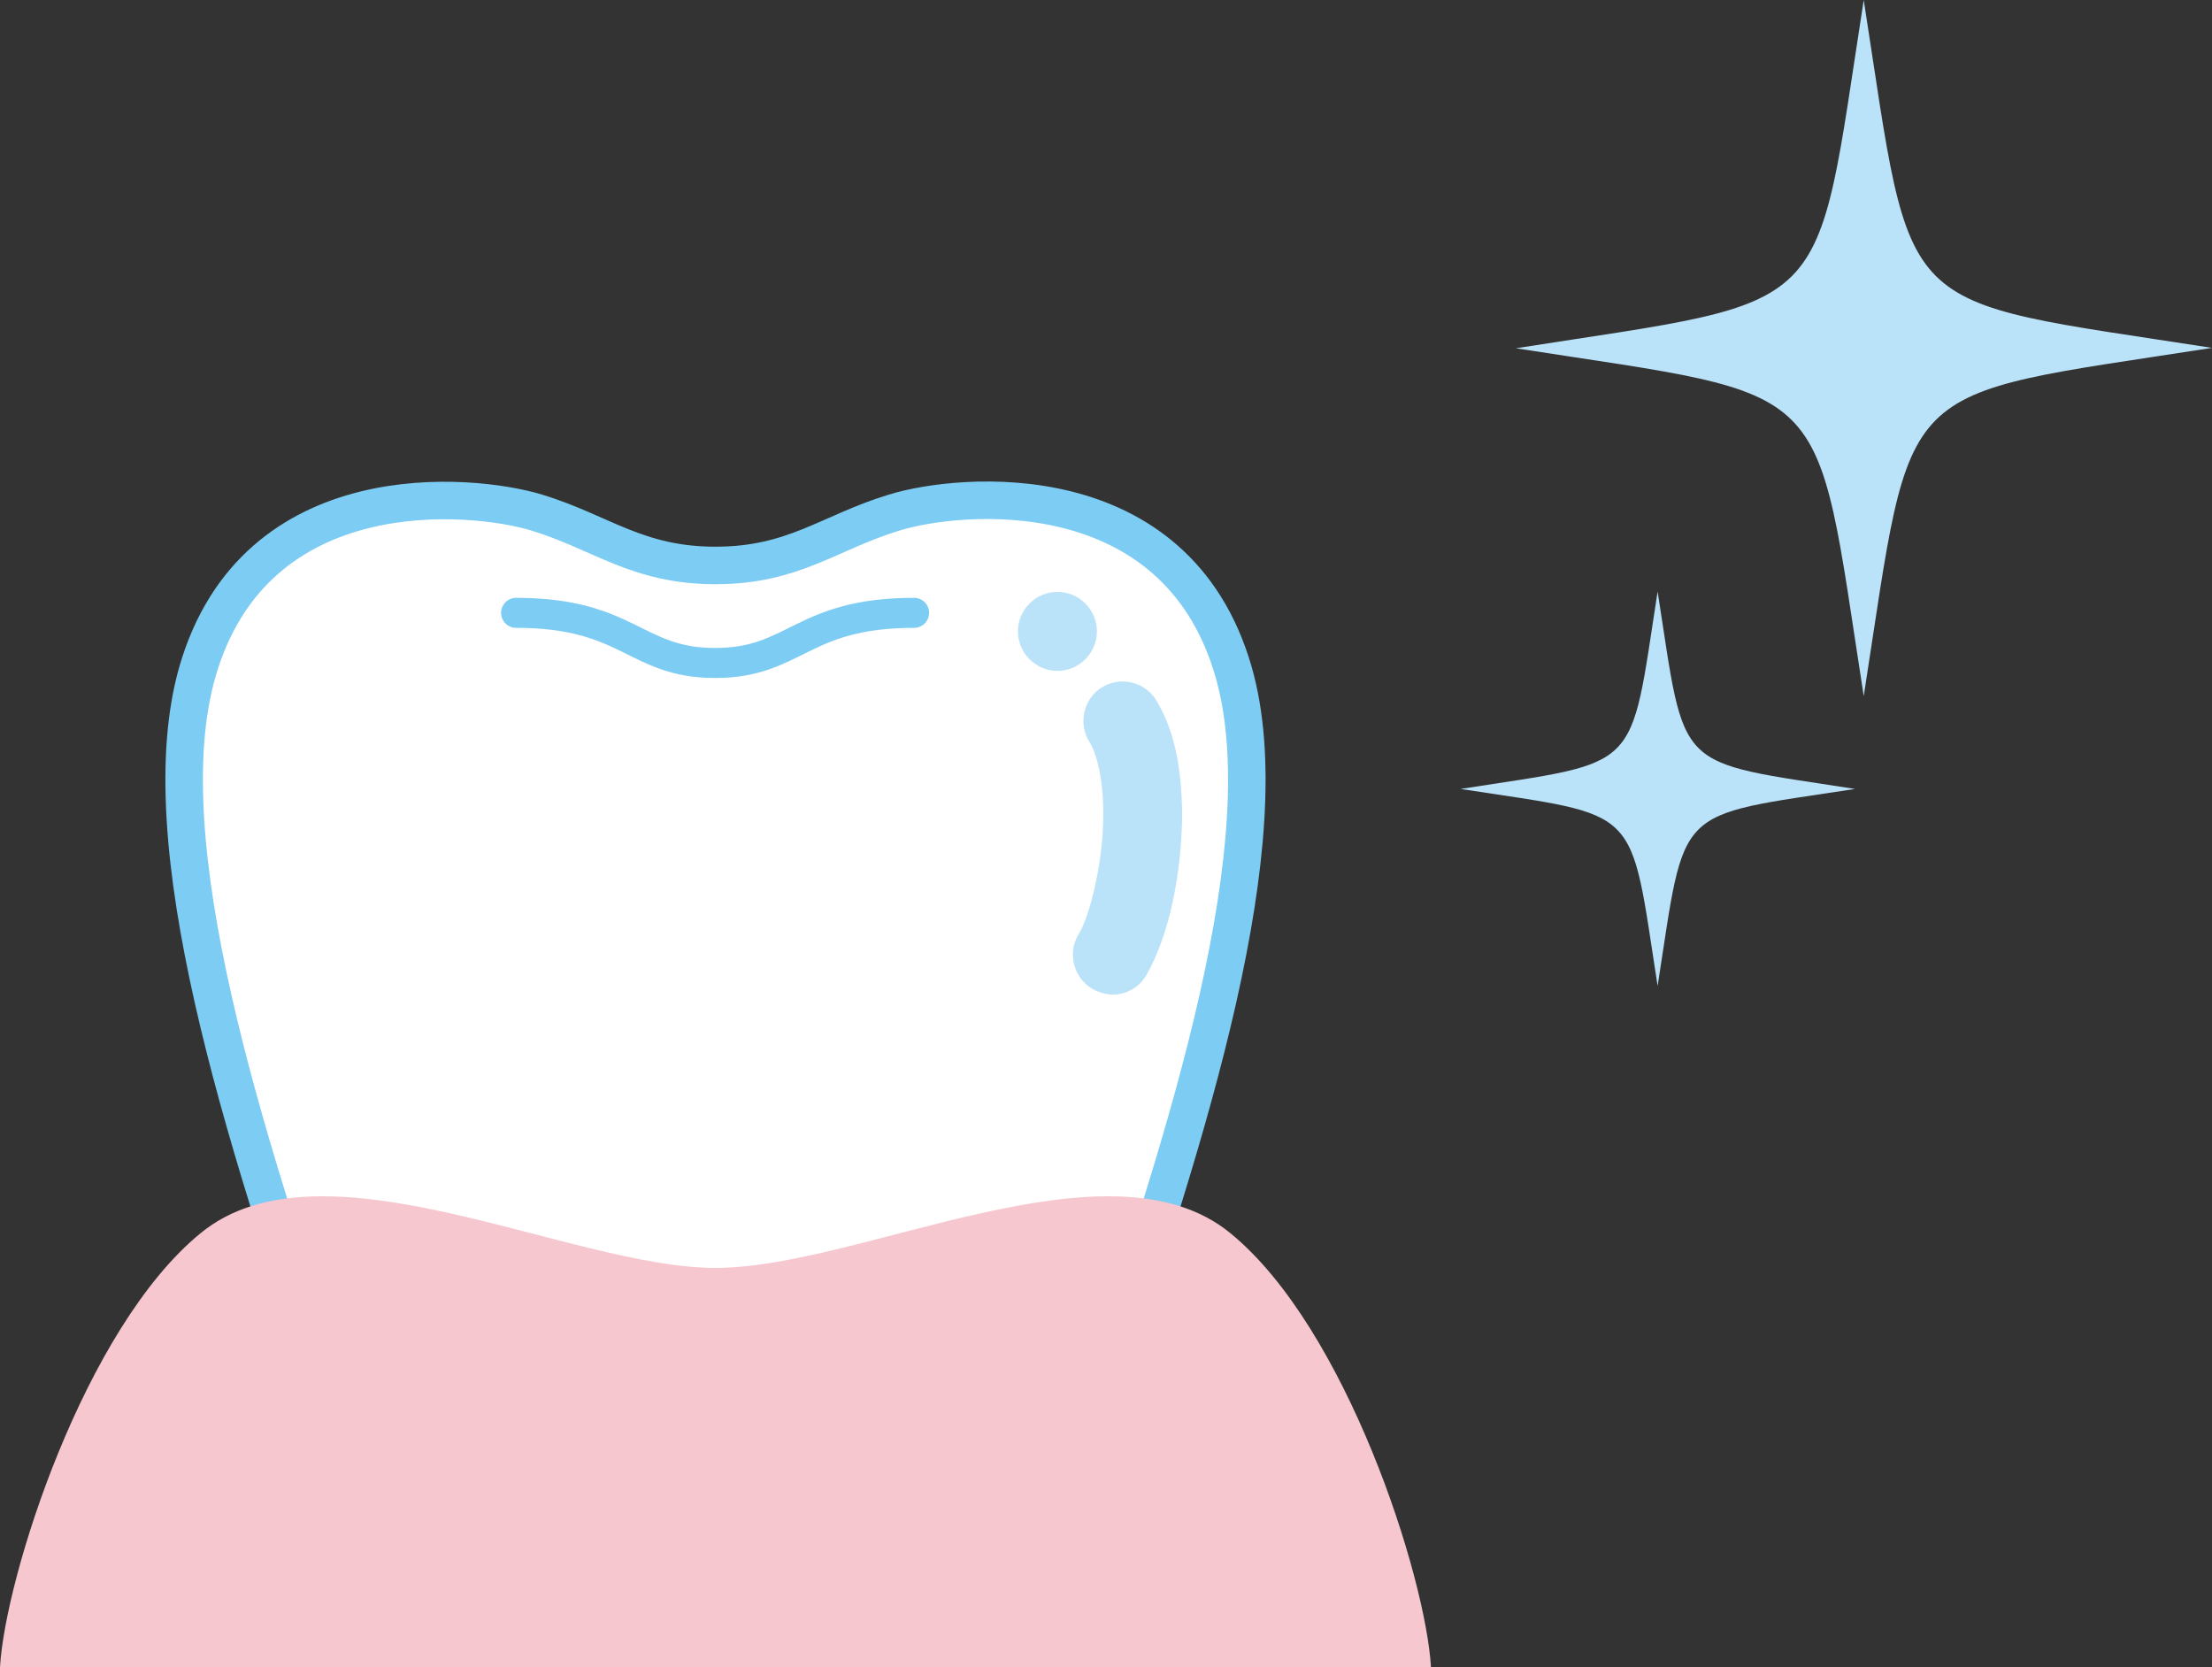 <?xml version="1.0" encoding="utf-8"?>
<!-- Generator: Adobe Illustrator 22.0.1, SVG Export Plug-In . SVG Version: 6.00 Build 0)  -->
<svg version="1.1" id="レイヤー_1" xmlns="http://www.w3.org/2000/svg" xmlns:xlink="http://www.w3.org/1999/xlink" x="0px"
	 y="0px" viewBox="0 0 560.2 422.2" style="enable-background:new 0 0 560.2 422.2;" xml:space="preserve">
<rect x="0" y="0" width="560.2" height="422.2" fill="#333333" stroke="none"/>
<style type="text/css">
	.st0{fill:#FFFFFF;stroke:#7DCCF3;stroke-width:9.5;stroke-linecap:round;stroke-linejoin:round;}
	.st1{fill:none;stroke:#7DCCF3;stroke-width:7.6;stroke-linecap:round;stroke-linejoin:round;}
	.st2{fill:#F6C7CE;}
	.st3{fill:#BAE2F8;}
</style>
<g>
	<g>
		<path class="st0" d="M181.2,343.9c11.7,0,18.1,66.6,38.7,67.3c26.4,0.9,45.8-21.6,58-57c23.1-67.3,46.8-141.3,34.5-184.1
			c-14.6-50.6-69.4-45.4-85.9-40.3c-16.5,5-25.4,13.4-45.3,13.4c-19.9,0-28.9-8.4-45.3-13.4c-16.5-5-71.3-10.2-85.9,40.3
			c-12.3,42.8,11.4,116.9,34.5,184.1c12.2,35.4,31.6,57.9,58,57C163.1,410.5,169.5,343.9,181.2,343.9z"/>
		<path class="st1" d="M231.5,155.2c-28.6,0-30,12.7-50.4,12.7c-20.3,0-21.8-12.7-50.4-12.7"/>
		<path class="st2" d="M362.4,422.2c-1.3-22.7-21.3-85.8-50.8-109.9c-30.9-25.3-93.6,8.8-130.4,8.8c-36.8,0-99.6-34.1-130.4-8.8
			C21.3,336.4,1.3,399.5,0,422.2H362.4z"/>
	</g>
	<g>
		<path class="st3" d="M472,176.3c-12.7-81.6-6.5-75.4-88.1-88.1C465.6,75.4,459.3,81.6,472,0c12.7,81.6,6.6,75.4,88.2,88.1
			C478.6,100.8,484.7,94.7,472,176.3"/>
		<path class="st3" d="M419.8,249.7c-7.2-46.3-3.7-42.8-49.9-49.9c46.2-7.2,42.7-3.7,49.9-50c7.2,46.2,3.7,42.8,50,50
			C423.5,206.9,427,203.5,419.8,249.7"/>
	</g>
	<g>
		<path class="st3" d="M276.6,250.4c-4.7-2.8-6.3-9-3.5-13.7c2.9-4.5,6.4-18.7,6.3-30.6c0.1-8.1-1.6-15.4-3.5-18.2h0
			c-2.9-4.7-1.5-10.9,3.1-13.8c4.7-2.9,10.9-1.5,13.8,3.2c5.2,8.6,6.4,18.6,6.6,28.8c-0.2,15.3-3.2,30.5-9.1,40.9
			c-1.9,3.2-5.2,4.9-8.6,4.9C280,251.8,278.2,251.3,276.6,250.4"/>
		<path class="st3" d="M277.8,159.9c0,5.5-4.5,10-10,10c-5.5,0-10-4.5-10-10c0-5.5,4.5-10,10-10
			C273.3,149.9,277.8,154.4,277.8,159.9"/>
	</g>
</g>
</svg>
